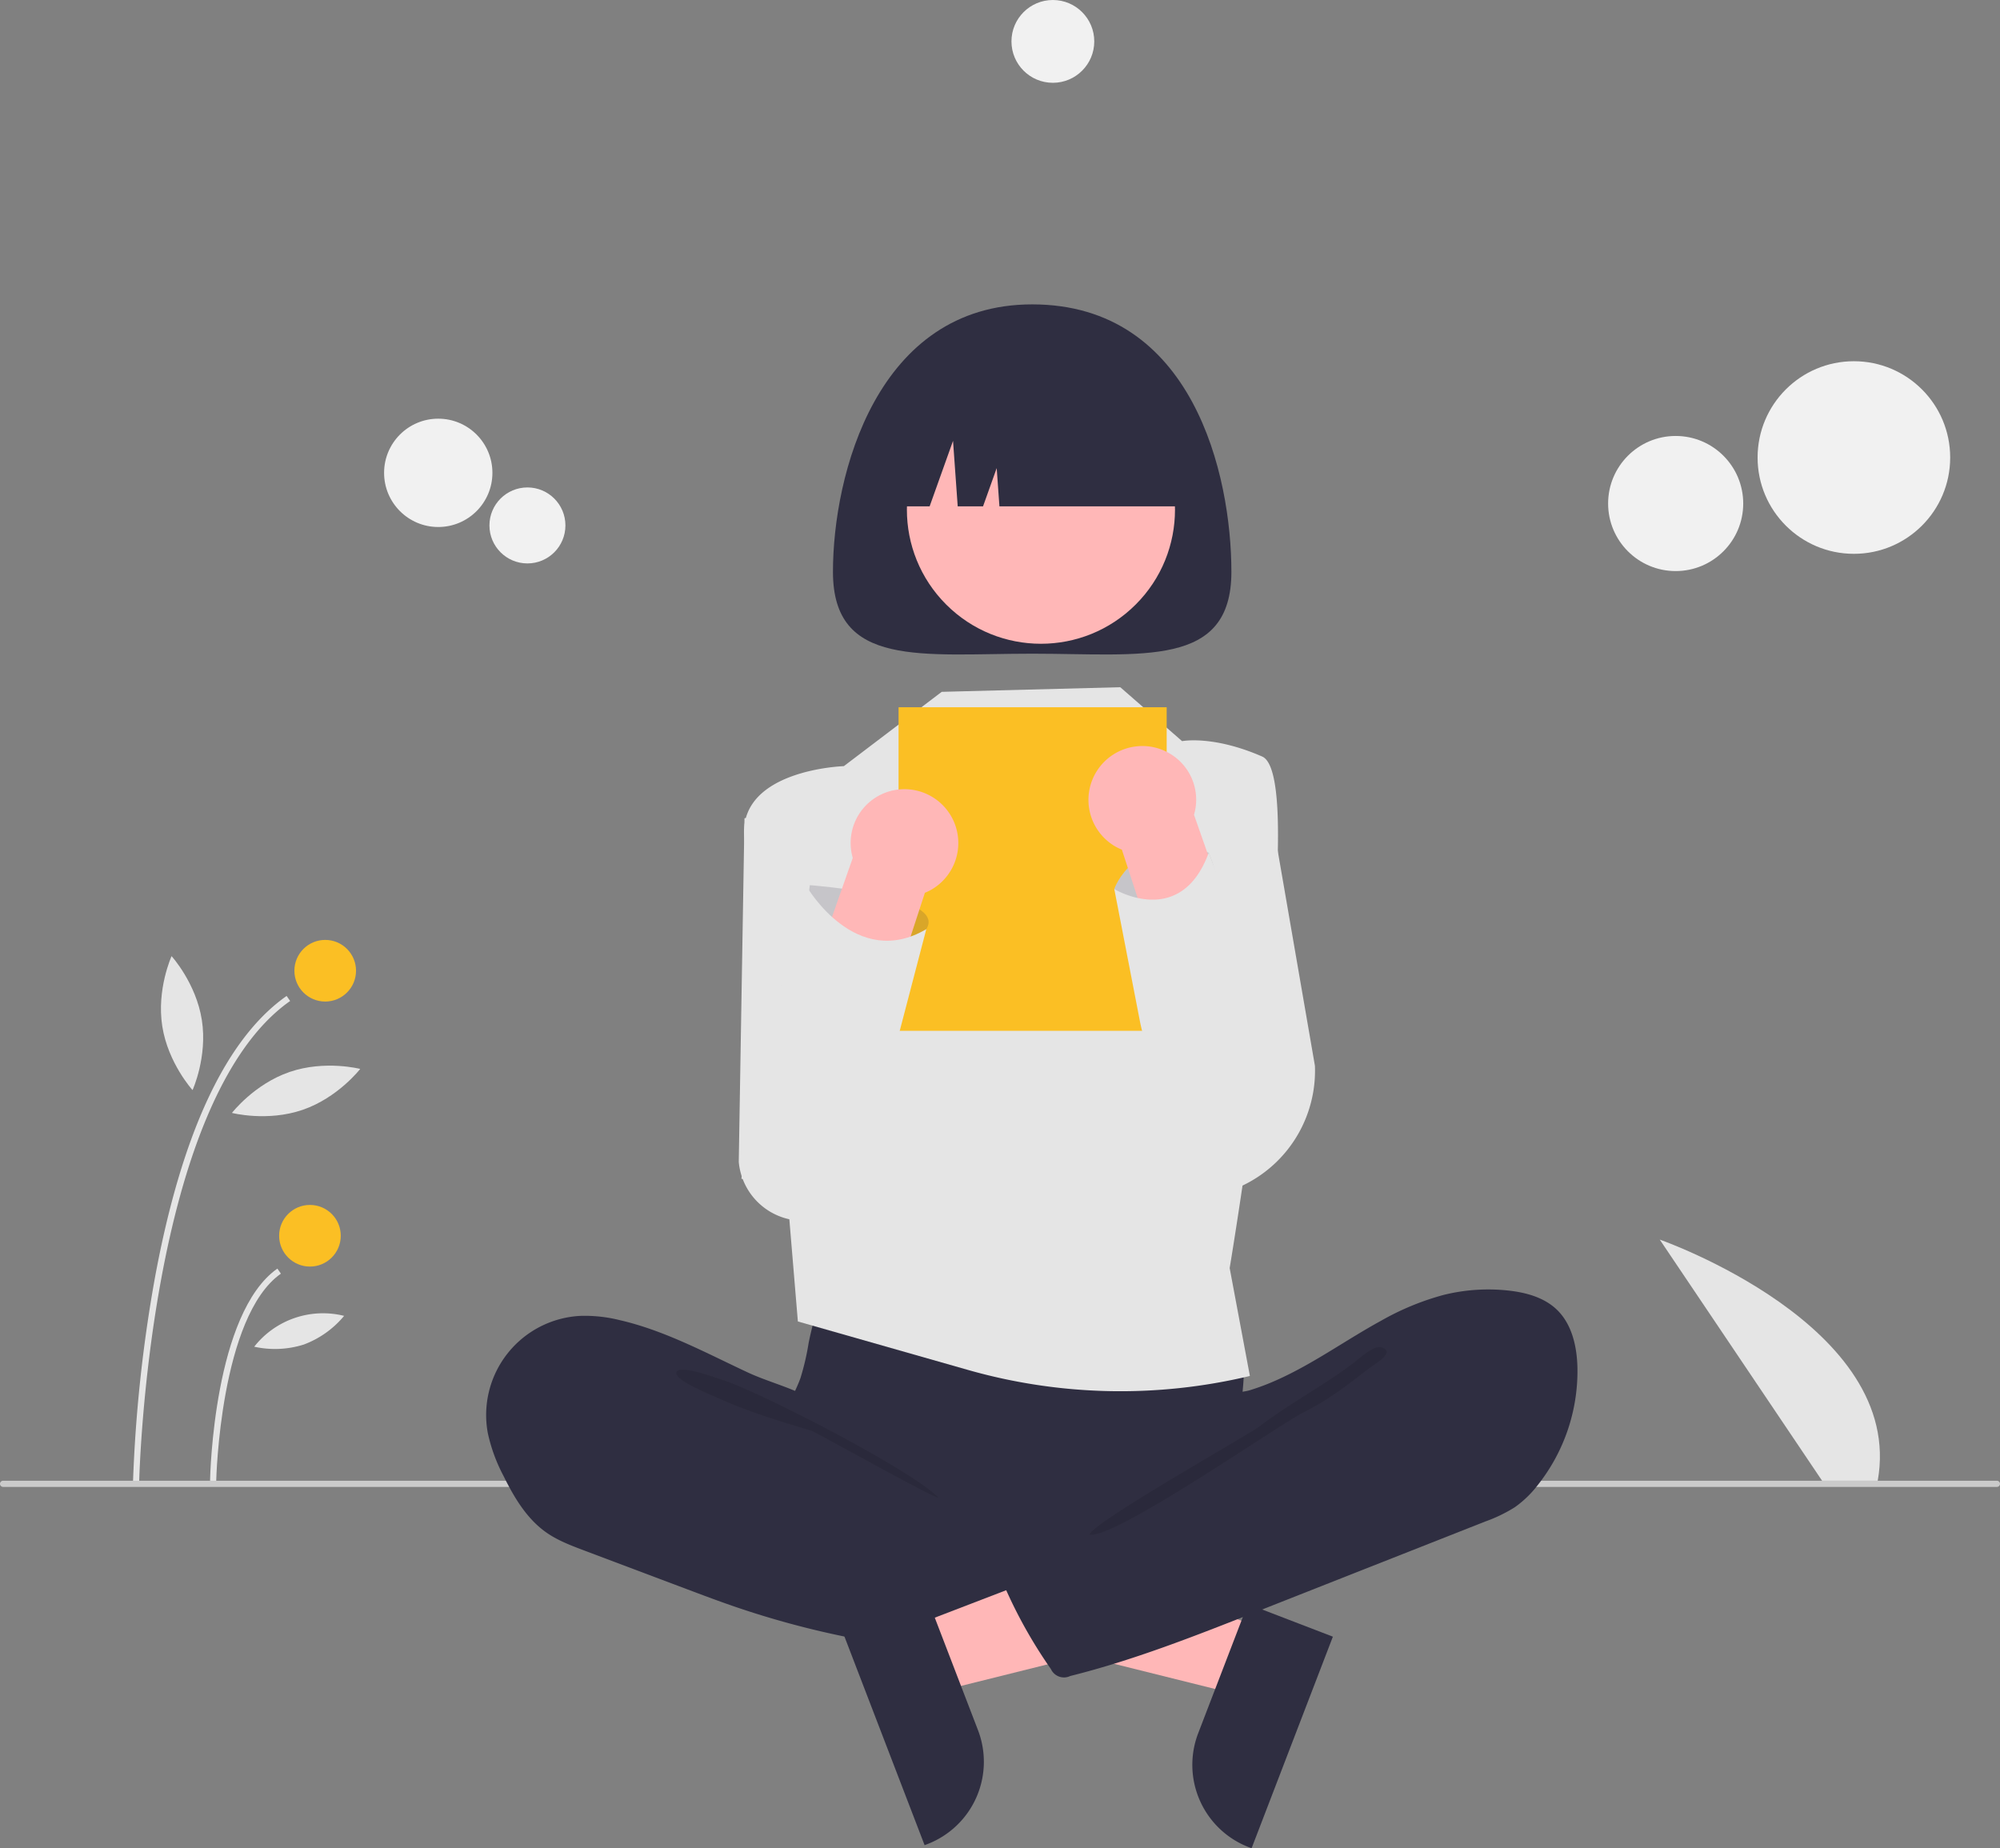 <svg role="img" xmlns:xlink="http://www.w3.org/1999/xlink" viewBox="0 0 649 599.759" height="599.759" width="649" xmlns="http://www.w3.org/2000/svg"><rect x="0" y="0" width="649" height="599.759" fill="#808080" stroke="none"/><path fill="#e5e5e5" transform="translate(-275.5 -150.12)" d="M866.77,630.622l-52.683-78.255s79.785,27.853,70.73,78.255Z"></path><path fill="#e5e5e5" transform="translate(-275.5 -150.12)" d="M320.662,631.142l-2-.039a463.832,463.832,0,0,1,7.1-66.287c8.648-46.881,23.029-77.67,42.743-91.512l1.148,1.637C323.602,507.274,320.686,629.906,320.662,631.142Z"></path><path fill="#e5e5e5" transform="translate(-275.5 -150.12)" d="M345.662,630.663l-2-.039c.043-2.215,1.293-54.414,21.843-68.842l1.148,1.637C346.933,577.265,345.672,630.131,345.662,630.663Z"></path><circle fill="#FBBF24" r="10" cy="315.002" cx="105.531"></circle><circle fill="#FBBF24" r="10" cy="401.002" cx="100.579"></circle><path fill="#e5e5e5" transform="translate(-275.5 -150.12)" d="M341.001,481.117c1.879,12.004-3.019,22.741-3.019,22.741s-7.945-8.726-9.825-20.73,3.019-22.741,3.019-22.741S339.122,469.113,341.001,481.117Z"></path><path fill="#e5e5e5" transform="translate(-275.5 -150.12)" d="M373.688,510.27c-11.493,3.942-22.919.99-22.919.99s7.208-9.344,18.701-13.286,22.919-.99,22.919-.99S385.181,506.328,373.688,510.27Z"></path><path fill="#e5e5e5" transform="translate(-275.5 -150.12)" d="M374.058,586.432a31.135,31.135,0,0,1-16.064.694,28.374,28.374,0,0,1,29.172-10.006A31.134,31.134,0,0,1,374.058,586.432Z"></path><path fill="#cbcbcb" transform="translate(-275.5 -150.12)" d="M923.5,632.622h-647a1,1,0,0,1,0-2h647a1,1,0,0,1,0,2Z"></path><polygon fill="#ffb7b7" points="409.792 528.602 401.611 549.895 315.587 528.472 327.661 497.045 409.792 528.602"></polygon><path fill="#2f2e41" transform="translate(-275.5 -150.12)" d="M708.019,681.221l-26.379,68.658-.868-.334a28.63,28.63,0,0,1-16.457-36.99l.001-.002,16.112-41.934Z"></path><path fill="#e5e5e5" transform="translate(-275.5 -150.12)" d="M554.575,412.112l-37.488,3.51-1.86,111.542A20.996,20.996,0,0,0,537.58,546.211l23.768-1.637Z"></path><path fill="#e5e5e5" transform="translate(-275.5 -150.12)" d="M686.737,406.622l-25.651-.33L659.567,538.828h0a41.281,41.281,0,0,0,42.627-42.854Z"></path><path fill="#2f2e41" transform="translate(-275.5 -150.12)" d="M537.901,585.912a81.594,81.594,0,0,1-2.639,11.359c-1.294,3.64-3.293,7.006-4.476,10.683-3.772,11.721,1.457,24.79,9.81,33.838a55.217,55.217,0,0,0,26.921,15.986c7.535,1.895,15.37,2.168,23.135,2.431,21.503.729,43.559,1.382,63.934-5.529a111.085,111.085,0,0,0,18.575-8.438,13.907,13.907,0,0,0,4.82-3.795c1.554-2.212,1.753-5.082,1.739-7.785-.046-9.116-1.894-18.185-1.455-27.29.243-5.043,1.187-10.083.722-15.11a27.876,27.876,0,0,0-21.304-24.012c-5.78-1.241-11.775-.565-17.66.001a450.255,450.255,0,0,1-45.96,2.055c-15.679-.1-31.26-2.493-46.861-2.743-4.614-.074-4.52,1.348-5.989,5.813A108.766,108.766,0,0,0,537.901,585.912Z"></path><path fill="#2f2e41" transform="translate(-275.5 -150.12)" d="M476.592,578.503a46.392,46.392,0,0,0-12.905-1.372,32.208,32.208,0,0,0-29.902,37.969,54.098,54.098,0,0,0,5.114,13.973c3.422,6.945,7.527,13.875,13.863,18.325,3.706,2.604,7.996,4.227,12.234,5.824l33.369,12.571c4.909,1.849,9.819,3.699,14.776,5.414a289.018,289.018,0,0,0,77.177,15.343c8.012.477,16.146.61,23.963-1.214,1.855-.433,3.834-1.078,4.908-2.651a8.405,8.405,0,0,0,1.096-3.622l2.053-14.375c.289-2.024.567-4.154-.174-6.06-.941-2.416-3.298-3.936-5.547-5.227-21.938-12.6-47.552-19.551-66.017-36.844-4.347-4.071-7.985-10.524-13.266-13.289-5.989-3.136-13.043-4.926-19.233-7.815C504.566,589.134,491.26,581.875,476.592,578.503Z"></path><path style="isolation:isolate" opacity="0.1" transform="translate(-275.5 -150.12)" d="M509.906,597.882c11.794,3.696,61.591,29.3,70.126,38.24-1.144.412-39.961-21.341-41.126-21.691-10.588-3.178-21.234-6.376-31.288-11.026-2.023-.935-13.141-5.333-12.637-7.885C495.548,592.64,507.812,597.226,509.906,597.882Z"></path><path fill="#e5e5e5" transform="translate(-275.5 -150.12)" d="M581.087,374.622l-31.756,24.112s-33.509,1.048-32.376,22.468,14.543,122.838,14.543,122.838l2.91,34.895,55.193,15.726a180.588,180.588,0,0,0,91.486,1.961l0,0-6.559-35.008s26.559-158.992,10.559-165.992-26-5-26-5l-20.055-17.5Z"></path><path fill="#2f2e41" transform="translate(-275.5 -150.12)" d="M675.087,335.676c0,31.301-28.943,26.567-64.646,26.567s-64.646,4.734-64.646-26.567,14.138-86.785,64.646-86.785C662.689,248.891,675.087,304.375,675.087,335.676Z"></path><circle fill="#ffb7b7" transform="translate(-318.982 375.953) rotate(-45)" r="43.5" cy="315.524" cx="613.286"></circle><path fill="#2f2e41" transform="translate(-275.5 -150.12)" d="M559.964,314.422v0h17.205l7.59-21.253,1.518,21.253h8.223l4.428-12.398.886,12.398H660.918v0a46.049,46.049,0,0,0-46.049-46.049h-8.856A46.049,46.049,0,0,0,559.964,314.422Z"></path><rect fill="#FBBF24" height="105" width="87" y="229.502" x="291.587"></rect><polygon fill="#ffb7b7" points="296.381 527.602 304.563 548.895 390.587 527.472 378.512 496.045 296.381 527.602"></polygon><path fill="#2f2e41" transform="translate(-275.5 -150.12)" d="M576.747,669.62l16.112,41.934.001.002A28.63,28.63,0,0,1,576.402,748.546l-.868.334-26.379-68.658Z"></path><path fill="#2f2e41" transform="translate(-275.5 -150.12)" d="M743.835,570.353a60.059,60.059,0,0,1,21.157-1.446c5.656.623,11.484,2.197,15.613,6.112,5.026,4.765,6.641,12.134,6.776,19.059a59.543,59.543,0,0,1-12.942,38.027,34.505,34.505,0,0,1-7.399,7.123,48.702,48.702,0,0,1-9.627,4.639L682.685,673.342c-19.659,7.754-39.388,15.531-59.893,20.643a4.668,4.668,0,0,1-6.233-2.174q-.025-.051-.048-.103a154.818,154.818,0,0,1-16.378-29.96,2.019,2.019,0,0,1,.892-3.183l52.856-30.369c3.786-2.175,7.614-4.382,10.758-7.412a26.708,26.708,0,0,0,5.523-7.689c1.096-2.288,1.198-7.689,2.597-9.38,1.37-1.656,6.057-1.788,8.222-2.44a74.602,74.602,0,0,0,8.951-3.384c11.823-5.289,22.352-12.975,33.686-19.168A86.432,86.432,0,0,1,743.835,570.353Z"></path><path style="isolation:isolate" opacity="0.1" transform="translate(-275.5 -150.12)" d="M713.87,593.032c-9.081,6.82-20.839,13.09-29.839,20.09-3.072,2.389-54.276,31.177-55,35,8.396,1.415,61.883-36.003,69.536-39.737s14.436-8.999,21.158-14.225c1.713-1.332,8.973-5.336,4.055-6.824C721.011,586.498,715.915,591.669,713.87,593.032Z"></path><circle style="isolation:isolate" fill="#f1f1f1" r="31.248" cy="148.467" cx="601.587"></circle><circle style="isolation:isolate" fill="#f1f1f1" r="21.92" cy="163.392" cx="543.755"></circle><circle style="isolation:isolate" fill="#f1f1f1" r="17.576" cy="153.437" cx="142.213"></circle><circle style="isolation:isolate" fill="#f1f1f1" r="12.329" cy="170.502" cx="171.15"></circle><circle style="isolation:isolate" fill="#f1f1f1" r="13.435" cy="13.435" cx="341.654"></circle><path opacity="0.17" fill="#2f2e41" transform="translate(-275.5 -150.12)" d="M537.087,446.622l1.201-9.27s44.799,3.27,37.799,14.27-24,12-24,12Z"></path><path fill="#ffb7b7" transform="translate(-275.5 -150.12)" d="M570.903,406.315a17.49,17.49,0,0,1,12.725,7.813h0a17.474,17.474,0,0,1-5.683,24.563,16.846,16.846,0,0,1-2.316,1.138l-27.536,84.228a13.989,13.989,0,1,1-25.156-12.247l29.284-83.293A17.455,17.455,0,0,1,570.903,406.315Z"></path><path fill="#e5e5e5" transform="translate(-275.5 -150.12)" d="M537.498,438.142s15.778,26.957,38.589,13.48l-22.107,84.598h-18.626l-19.268-3.598,5.395-34.953Z"></path><path fill="#e5e5e5" transform="translate(-275.5 -150.12)" d="M650.157,456.567l-13.071-17.945s6.282-18.613,30.641-11.806C667.728,426.816,683.228,461.512,650.157,456.567Z"></path><path opacity="0.17" fill="#2f2e41" transform="translate(-275.5 -150.12)" d="M650.157,456.567l-13.071-17.945s6.282-18.613,30.641-11.806C667.728,426.816,683.228,461.512,650.157,456.567Z"></path><path fill="#ffb7b7" transform="translate(-275.5 -150.12)" d="M653.618,393.871a17.359,17.359,0,0,1,9.334,20.647l29.284,83.293a13.989,13.989,0,1,1-25.156,12.247L639.544,425.829a16.846,16.846,0,0,1-2.316-1.138,17.474,17.474,0,0,1-5.683-24.563h0a17.49,17.49,0,0,1,12.725-7.813A17.276,17.276,0,0,1,653.618,393.871Z"></path><path fill="#e5e5e5" transform="translate(-275.5 -150.12)" d="M637.087,438.622s21.566,13.085,30.641-11.806L698.116,506.83l-9.03,15.792-1.306.109A33.397,33.397,0,0,1,659.197,510.645l0,0a66.344,66.344,0,0,1-13.86-29.475Z"></path></svg>